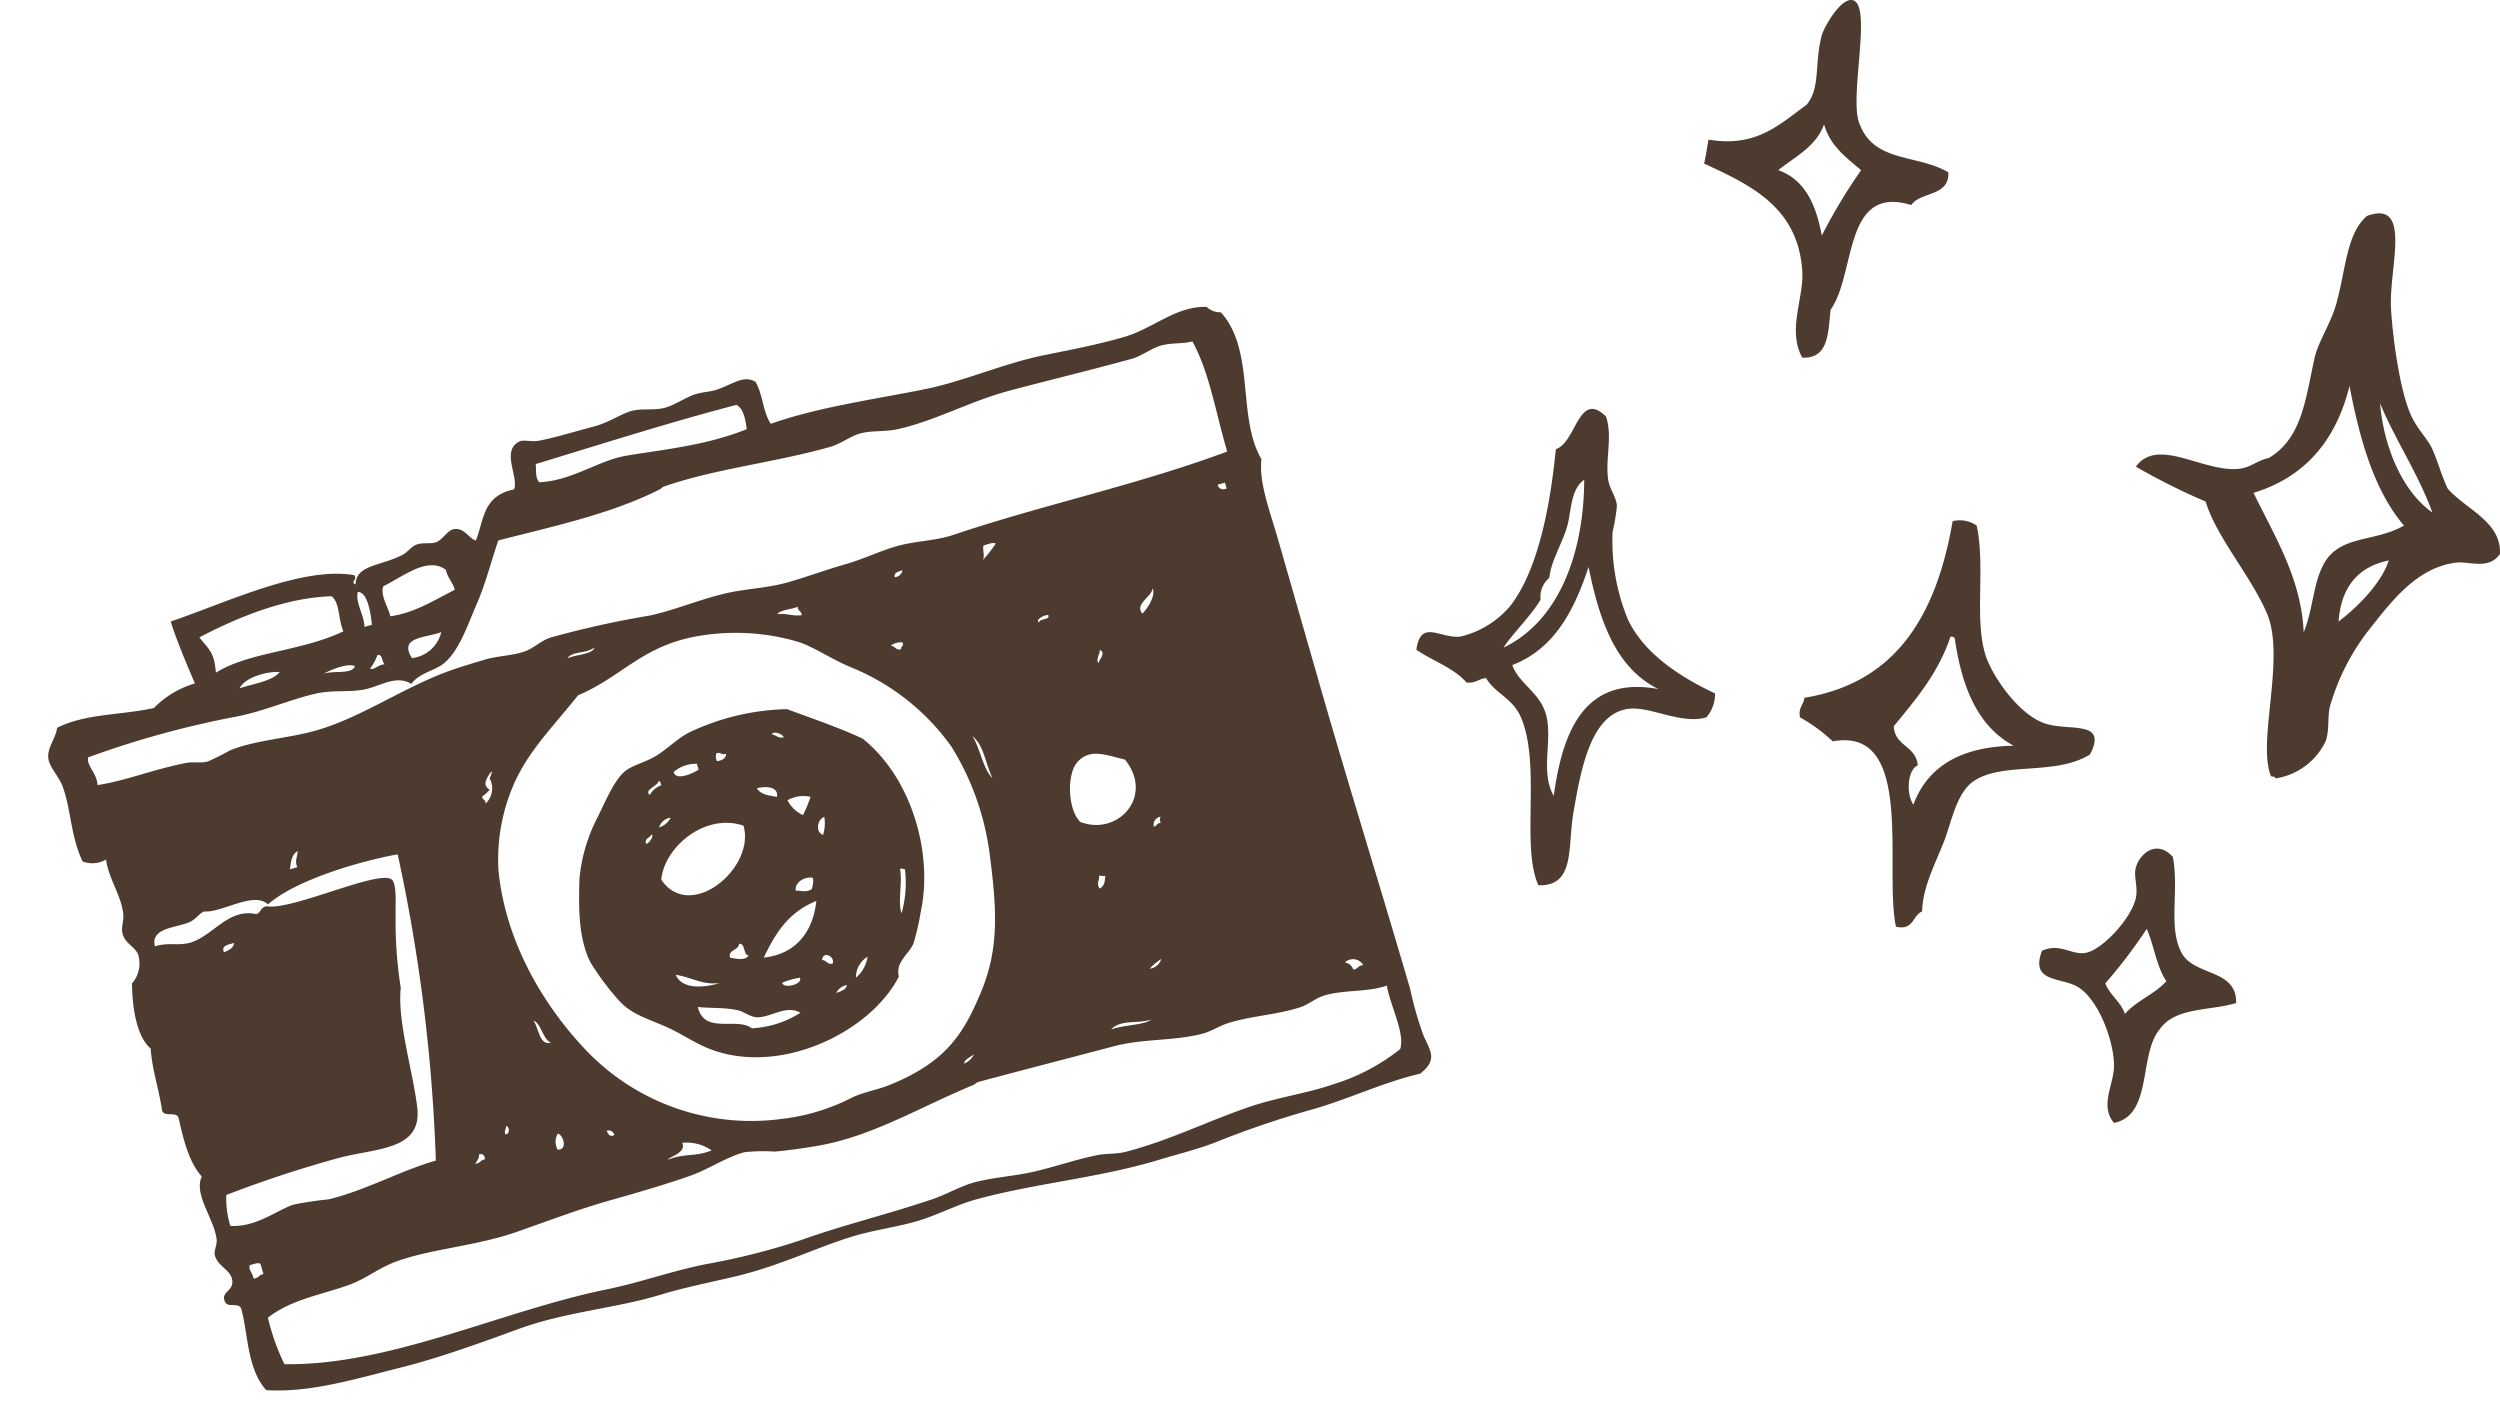 <svg xmlns="http://www.w3.org/2000/svg" width="235.298" height="134" viewBox="0 0 235.298 134"><defs><style>.a{fill:#4e3b30;fill-rule:evenodd;}</style></defs><g transform="translate(-323.199 -1526.194)"><g transform="translate(-255.398 1545.789) rotate(-16)"><path class="a" d="M620.037,194.789c.343,1.424-.132,2.815.289,4.2,4.779-.3,10.321.515,14.927.869,3.707.286,7.695-.284,11.448,0,2.7.205,5.365.465,7.97.435,2.763-.032,5.37-1.45,8.114-.58a1.941,1.941,0,0,0,1.16.869c2.119,4.412-1.286,9.855-.145,14.346-.861,2.009-.577,4.985-.58,7.681,0,4.353,0,8.942,0,13.911-.007,9.829.241,20.014.289,30.142a33.945,33.945,0,0,0,0,4.637c.271,1.7.592,2.554-1.3,3.332-3.422-.19-6.892.425-10.578.435a87.939,87.939,0,0,0-9.418.434c-1.872.213-3.887.112-5.8.146-5.877.1-11.69-1.073-17.536-1.16-2.01-.03-4.088.435-6.085.435-2.033,0-4.042-.318-6.086-.29-3.545.049-7.324.767-11.593.58-2.5-.11-4.9-.33-7.39-.289-4.421.071-8.978-.928-13.767-.58-3.538.256-7.888.552-11.449.434-4.515-.149-8.97-.061-12.9-1.449-1.175-2.4-.2-5.464-.146-7.969-.028-.793-1.257-.385-1.3-1.16-.121-.849.9-.738,1.159-1.449.4-1.091-.837-1.735-.869-2.9-.014-.47.5-.94.58-1.449.317-1.979-.937-4.631.289-6.086-.787-1.563-.709-3.8-.579-5.941-.13-.644-1.2-.347-1.305-1.014.288-2.192.153-3.971.58-5.941-1.053-1.555-.493-4.653,0-6.375a2.837,2.837,0,0,0,1.3-2.464c-.077-.753-.846-1.309-.869-2.174-.019-.722.46-1.174.58-1.883.3-1.777-.423-3.571-.145-5.361a2.536,2.536,0,0,1-2.174-.435c-.43-2.587.3-4.934.145-7.245-.071-1.036-.675-2.1-.58-2.9.123-1.039,1.247-1.728,1.595-2.609,2.968-.55,5.948.5,9.274.725a8.8,8.8,0,0,1,4.346-1.159c-.191-1.573-.554-4.327-.579-6.231,5.422-.26,13.373-1.616,17.823.579.153.552-.583.445-.145.869.561-1.758,2.659-1.03,4.927-1.448.633-.118,1.112-.54,1.594-.58.7-.058,1.338.34,1.883.289.654-.06,1.305-.773,1.884-.725,1.058.087,1.15,1.268,1.74,1.594,1.247-1.553,1.729-3.874,4.782-3.623.772-1.007-.21-3.854,1.739-4.2.393-.069,1.118.376,1.739.435,1.567.152,3.463.1,5.361.145,1.413.035,2.706-.417,3.769-.434.983-.016,2.137.578,3.187.579,1.081,0,2.159-.437,3.189-.434.671,0,1.3.166,1.884.145C617.9,194.442,619.082,193.819,620.037,194.789Zm-22.026,1.74c-.092.6-.416,1.188-.146,1.739,2.967.717,5.911-.44,8.55-.145,3.525.395,7.477,1.153,11.592.725.13-.829.259-1.9-.288-2.463C611.277,196.223,603.872,196.441,598.011,196.528Zm59.7,5.506c-1.018-.031-1.993.445-3.043.435-3.9-.039-8.418-.229-12.028-.29-3.7-.061-7.47.814-11.012.58-1.23-.081-2.324-.567-3.478-.58-.97-.01-1.99.438-3.042.435-5.483-.018-11-1.014-16.085-.725-.166.009-.232.105-.434.145-5.049.982-10.815.57-15.941.435-1.11,1.567-2.2,3.492-3.623,5.217-1.244,1.5-2.775,3.764-4.492,4.492-1.063.451-2.412.2-3.478,1.014-1.165-1.266-2.891-.566-4.492-.725-1.4-.139-2.76-.77-4.346-.869-2.5-.156-5.255.263-7.97,0a89.447,89.447,0,0,0-14.346-.145c-.355.787.388,1.608.145,2.753,2.7.343,5.39.024,8.549.29.727.061,1.344.429,2.029.434a22.662,22.662,0,0,0,2.319-.434c2.648-.249,5.236.377,7.969.434,4.274.092,8.819-1.472,13.332-1.883,1.353-.124,2.683-.122,4.057-.145,1.283-.022,2.687.386,3.912.289.88-.068,1.71-.545,2.609-.58a89.946,89.946,0,0,1,9.563.58c2.592.179,5.3-.218,7.97,0,1.836.151,3.586.589,5.507.58,1.817-.008,3.751-.145,5.651-.145,1.865,0,3.748-.373,5.507-.29,1.727.081,3.274.509,4.926.435,8.95-.406,17.924.261,26.953-.435-.028-3.953.446-7.576-.29-10.868C659.492,202.431,658.885,202.07,657.714,202.034Zm-94.626,1.449c.573,1.371.965,1.755.58,3.623,3.6-1.028,8.259.3,12.607-.434-.156-1.349.431-2.55-.146-3.478C571.955,202.141,567.261,202.629,563.088,203.483Zm17.969.145c-.541.72-.07,2.242-.145,2.9,2.2.313,4.147-.26,6.521-.725.013-.785-.341-1.2-.289-2.029C585.834,202.043,583.092,203.281,581.057,203.628Zm-2.753,3.189h.724c.153-.857.508-3.095-.434-3.333C578.089,204.46,578.576,205.65,578.3,206.817Zm-12.9,2.318c1.441-.057,3.2.2,4.058-.435C568.284,208.292,566.152,208.291,565.406,209.135Zm16.376,1.739a3.207,3.207,0,0,0,3.332-1.594C583.631,209.44,581.09,208.542,581.782,210.874Zm-4.058-.145c.329.286.809-.154,1.449,0-.241-.242.092-1.058-.435-1.014A4.514,4.514,0,0,1,577.724,210.729Zm-1.3-.58c-.44-.528-2.376-.326-3.043-.145C574.354,209.924,575.827,210.8,576.42,210.149Zm19.418,4.782c.868-.145,2.348.32,2.754-.289C597.621,215.024,596.48,214.371,595.838,214.931Zm40.139,1.884a12.267,12.267,0,0,0,1.595-1.16c-.211-.224-.741-.127-1.159-.145C636.2,215.883,636.274,216.533,635.977,216.815Zm-8.4-.725a.829.829,0,0,0,.87-.435C628.01,215.658,627.558,215.643,627.572,216.091Zm32.314.58v-.58h-.724C659.19,216.5,659.415,216.708,659.887,216.671Zm-72.163,8.26a17.646,17.646,0,0,0-3.623,7.391c-1.2,6.511.465,13.264,3.332,18.693a21.481,21.481,0,0,0,15.94,11.157,19.244,19.244,0,0,0,6.955-.145c1.151-.161,2.449-.017,3.624-.145,5.581-.606,7.9-2.611,10.578-5.941,2.87-3.562,3.661-7.124,4.492-12.752A25.379,25.379,0,0,0,628.3,232.9a21.6,21.6,0,0,0-7.1-9.855c-1.542-1.24-2.791-2.78-4.056-3.623a20.787,20.787,0,0,0-9.709-3.188c-4.795-.268-7.314,1.79-11.593,2.318C592.609,220.851,589.913,222.3,587.723,224.93Zm30.43-7.826c.1-.443-.251-.426-.146-.869-.63.093-1.637-.188-2.028.145C616.829,216.5,617.3,216.989,618.154,217.1Zm8.115,5.652c0-.288.4-.184.289-.58a1.6,1.6,0,0,0-1.159,0C625.792,222.267,625.759,222.782,626.269,222.757ZM585.4,224.786a2.963,2.963,0,0,1-.869.434c-.059.35.265.315.145.725a1.975,1.975,0,0,0,1.015-2.174c.15-.183.656-.827.144-.434C585.41,223.7,584.823,224.194,585.4,224.786Zm54.051-.869c.11-.375,1.072.105,1.015-.435C639.938,223.345,639.113,223.658,639.455,223.916Zm9.564,1.883c.709-.4,1.687-1.305,1.594-2.029C650.285,224.556,648.546,224.7,649.019,225.8Zm-83.756,1.015h.724c-.089-.718.329-.928.436-1.449C565.742,225.556,565.545,226.228,565.263,226.815Zm-2.9,2.608c-.892-1.584-4.409-.425-5.941-1.015-.5.026-.927.485-1.595.58-1.34.191-3.733-.521-3.768,1.3,1.278-.058,2.2.609,3.333.58,2.242-.057,4.313-2.143,6.665-.869.515-.017.527-.536,1.16-.435,2.195,1.055,11.314-.479,12.027.869.3.575-.386,2.411-.58,3.189a40.465,40.465,0,0,0-1.448,6.81c-1.163,2.846-1.051,7.6-1.594,11.159-.637,4.171-4.825,2.638-8.55,2.608a109.645,109.645,0,0,0-11.013.434,8.818,8.818,0,0,0-.434,2.9c2.244.794,4.458-.169,6.231-.289a32.671,32.671,0,0,1,3.332.435c3.577.158,7.3-.728,10.724-.726a160.742,160.742,0,0,0,4.492-28.692C571.794,227.886,565.489,227.936,562.364,229.422Zm81.438-.29c.111-.331.944-.687.434-1.159C644.144,228.323,643.518,228.885,643.8,229.132Zm-86.655,3.478c.537-.042.994-.164,1.159-.58C557.739,232.043,557.035,231.918,557.148,232.61Zm74.048,4.2c-.266-1.736.07-3.179-.725-4.346C630.851,233.776,630.567,235.75,631.2,236.812Zm8.115.725c-1.35.85-2.12,4.124-1.3,5.507,3.026,2.269,7.376-.4,5.651-4.492C642.132,237.714,640.824,236.584,639.31,237.537Zm5.216,7.826c.35.059.316-.265.726-.145a.811.811,0,0,1,.145-.58A.784.784,0,0,0,644.526,245.362Zm-60.136,3.912c-.661-.5-.371-1.948-1.014-2.463C583.667,247.679,583.247,249.258,584.39,249.274Zm53.616.29c.55-.077.692-.565.869-1.015-.274.033-.319-.163-.579-.145C638.252,248.844,637.847,248.923,638.006,249.565Zm-60.137,6.811c.431.172.622-.611.289-.725C578.1,255.926,577.847,256.015,577.869,256.376Zm-3.477,1.883c.5.116.556-.215,1.014-.145.041-.379-.054-.623-.434-.58C574.9,257.894,574.618,258.051,574.392,258.259Zm66.078-.145a1.274,1.274,0,0,0,1.3-.58A5.3,5.3,0,0,0,640.47,258.114Zm-58.254,1.014c.951.293.871-1.213.435-1.448A1.479,1.479,0,0,0,582.216,259.128Zm5.507.146a.545.545,0,0,0-.58-.58C587.193,259.03,587.237,259.373,587.723,259.274Zm33.472,2.608a1.691,1.691,0,0,0,1.16-.58C621.945,261.471,621.4,261.5,621.2,261.882ZM551.35,262.9c.5.117.558-.215,1.015-.145v-1.014c-.187-.2-.629-.144-1.015-.146C551.1,262.075,551.424,262.235,551.35,262.9Zm40.575,0c1.675-.178,2.527.469,4.2.29a4.105,4.105,0,0,0-2.463-1.449C593.821,262.767,592.086,262.666,591.925,262.9Zm47.385-.145c-1.43.056-2.718-.827-3.913-.145C636.864,262.532,638.437,263.087,639.31,262.751Zm19.563.725c.457.071.511-.261,1.014-.145a1.116,1.116,0,0,0-1.594-.725A1.022,1.022,0,0,1,658.873,263.476Zm-3.332,1.594c-.845.012-1.629.407-2.464.435-2.336.076-4.651-.5-6.955-.435-.844.025-1.732.314-2.608.29-2.756-.075-5.446-1.1-8.26-1.16-4.36-.09-8.872-.217-13.187-.289-.268,0-.328.116-.58.145-5.589.645-10.56,2.046-15.795,1.449-1.135-.13-2.6-.324-3.912-.58a15.572,15.572,0,0,0-2.754-.725c-1.789-.027-3.609.61-5.506.725-2.513.153-5.256.155-7.825.145-3.3-.011-6.143.26-9.419.435-4.094.219-8.222-.725-11.738-.435-1.577.131-3.08.758-4.638.87-2.8.2-5.659-.194-8.259.869a20.439,20.439,0,0,0,.289,4.637c9.562,2.884,20.958.8,31.156,1.594,3.066.24,6.328.021,9.564.289a64.889,64.889,0,0,0,9.274.29c4.212-.277,8.378-.079,12.9-.29,1.459-.067,2.912-.474,4.346-.434,1.855.051,3.772.489,5.652.58,2.061.1,4.087-.018,6.086.145.845.068,1.726.409,2.609.434,4.325.126,8.557-.707,12.751-.869,2.6-.1,5.252.288,7.826.145a19.05,19.05,0,0,0,6.955-1.449c.859-1.3.226-4.153.435-6.086C659.484,265.9,657.542,265.042,655.54,265.069Z"/><path class="a" d="M614.773,225.489c2.056,1.519,4.176,2.973,6.086,4.637,3.44,4.861,3.406,12.278.724,17.244a21.564,21.564,0,0,1-1.449,2.609c-.731.89-2.129,1.2-2.173,2.608-4.112,4.407-13.819,6.027-19.418,1.3-.976-.825-1.871-1.887-2.9-2.753-1.432-1.207-2.828-2.018-3.623-3.623a25.262,25.262,0,0,1-1.593-4.2c-.491-2.58.405-5.408,1.159-7.825a15.733,15.733,0,0,1,3.333-5.217c1.129-1.244,2.623-3.134,3.911-3.478.815-.218,1.814-.2,2.754-.434,1.233-.311,2.474-1.049,3.768-1.3A22.631,22.631,0,0,1,614.773,225.489Zm-1.014,2.463c-.073-.37-.766-.866-1.015-.579C613.109,227.541,613.23,227.95,613.759,227.952Zm-6.666.435c.552.068.9-.061,1.014-.435-.424.039-.445-.327-.869-.289A.941.941,0,0,0,607.093,228.388Zm-4.2-.145c-.043.9,1.754.61,2.318.434V228.1A3.19,3.19,0,0,0,602.89,228.243Zm-2.753,1.449a2.054,2.054,0,0,1,1.3-.58c-.023-.17.025-.411-.145-.435C601.089,229.1,599.689,229.092,600.138,229.692Zm11.447,3.478c.447-.879-.715-1.281-1.593-1.3C610.217,232.605,610.948,232.841,611.584,233.17Zm-11.447-.29a1.9,1.9,0,0,0,1.3-.58A1.274,1.274,0,0,0,600.138,232.88Zm-1.595,1.16c.377-.02.945-.588.725-.725C599.055,233.585,598.472,233.485,598.543,234.039Zm13.911-.29a3.061,3.061,0,0,0,1.016,1.74,11.8,11.8,0,0,0,1.159-1.449A3.024,3.024,0,0,0,612.453,233.749Zm-13.476,3.912c1.493,4.618,8.839,1.4,8.84-2.753C604.662,232.712,600.079,234.813,598.978,237.661Zm15.795.145a3.629,3.629,0,0,0,.58-1.594C614.666,236.248,614.129,237.32,614.773,237.806Zm-3.912,4.348c.488.091.742.415,1.449.289a2.067,2.067,0,0,0,.434-1.015C612.014,241.044,610.923,241.4,610.861,242.154Zm8.983,4.782a10.632,10.632,0,0,0,1.449-3.912c-.184-.008-.2-.186-.434-.145C620.7,244.317,619.788,245.768,619.844,246.936Zm-13.621.434c3.338.572,5.3-1.447,6.231-3.767C609.45,243.933,607.81,245.624,606.223,247.37Zm-3.043-.869c.408.177,1.216.709,1.74.29-.489-.139.026-1.282-.58-1.3C604.182,246.054,603.14,245.737,603.18,246.5Zm-1.594,2.029c-1.636-.247-2.46-1.306-3.767-1.884C598.015,248.238,600.257,248.555,601.586,248.53Zm9.855.58c.392.09.36.606.869.58C612.732,249.113,611.735,248.25,611.44,249.11Zm-4.2,1.014c-.056.6,1.822.708,1.74,0A6.756,6.756,0,0,0,607.238,250.124Zm6.811,1.449a3.224,3.224,0,0,0,1.594-1.594A2.287,2.287,0,0,0,614.048,251.573Zm-10.724,1.883a9.382,9.382,0,0,0,4.783-.145c-1.072-1.128-2.86-.324-4.058-.725-.63-.21-1-.847-1.594-1.159-1.128-.594-2.337-.837-3.477-1.3C598.846,252.815,602.217,252.005,603.324,253.456Zm8.55-1.014c.517-.014,1-.067,1.159-.434A1.379,1.379,0,0,0,611.875,252.442Z" transform="translate(-0.387 -0.27)"/></g><g transform="translate(93.647 1057.557)"><path class="a" d="M412.927,484.857c.114,2.3-2.6,1.785-3.489,3.079-6.436-1.974-5.184,6.511-7.593,9.848-.238,2.157-.159,4.628-2.667,4.516-1.439-2.637.185-5.6,0-8.208-.417-5.876-4.692-7.98-9.235-10.056.232-1.089.252-1.361.411-2.256,4.459.732,6.533-1.311,9.234-3.283,1.342-1.6.708-3.9,1.436-6.567.2-.71,1.75-3.487,2.873-3.283,1.91.345-.277,8.891.616,11.491C405.845,484.014,409.992,483.108,412.927,484.857Zm-16.007-.206c2.528.894,3.561,3.279,4.1,6.157a51.907,51.907,0,0,1,3.7-6.157c-1.409-1.189-2.917-2.281-3.49-4.307C400.471,482.457,398.507,483.365,396.92,484.651Z"/><path class="a" d="M459.919,514.612c1.639,1.917,5.086,3.12,4.925,6.157-1.006,1.532-2.908.68-4.1.82-3.846.453-6.3,3.907-8.414,6.567a21.213,21.213,0,0,0-3.488,6.977c-.242.986-.028,2.283-.41,3.283a6.283,6.283,0,0,1-4.719,3.488c-.007-.2-.252-.159-.411-.206-1.354-3.212,1.42-11.215-.411-15.388-1.579-3.6-4.734-7.125-5.745-10.466a61.967,61.967,0,0,1-6.568-3.284c2.055-2.827,6.261.515,9.646.206,1.174-.109,1.706-.773,2.872-1.027,3.158-1.876,3.459-5.66,4.309-9.439.346-1.533,1.536-3.232,2.053-5.13.908-3.336.956-6.557,2.872-8.209,4.283-1.572,2.071,4.856,2.258,8.619.128,2.572.8,7.688,1.847,10.055.639,1.445,1.6,2.277,2.051,3.284C459.031,512.147,459.249,513.145,459.919,514.612Zm-9.234-9.644c-1.264,5.1-4.16,8.563-9.03,10.055,1.941,4.023,4.492,8.017,4.72,13.133.919-2.33.866-4.49,1.847-6.362,1.5-2.855,4.785-2.078,7.592-3.692C453.011,514.817,451.67,510.07,450.685,504.968Zm7.8,11.9c-1.363-3.7-3.422-6.7-4.924-10.26C453.891,510.533,455.576,514.838,458.481,516.869Zm-8.823,10.261c1.91-1.442,4.08-3.718,4.72-5.746C451.492,521.987,449.895,523.879,449.658,527.13Z"/><path class="a" d="M380.71,507.841c.637,1.9-.087,4,.205,5.95.135.908.762,1.6.82,2.462a18.985,18.985,0,0,1-.41,2.463,19.5,19.5,0,0,0,1.436,8.209c1.488,3.142,4.726,5.338,8.209,6.976a3.334,3.334,0,0,1-.822,2.258c-2.354.669-5.171-1-7.181-.821-3.689.323-4.626,5.723-5.336,9.85-.549,3.2.2,6.871-3.283,6.771-1.671-3.646.269-11.3-1.641-15.8-.77-1.812-2.455-2.256-3.284-3.7-.7.054-.986.519-1.847.411-1.212-1.388-3.177-2.021-4.719-3.078.417-2.906,2.161-1.07,4.1-1.232a8.744,8.744,0,0,0,4.72-2.872c2.647-3.362,3.8-9.544,4.308-14.774C377.919,510.286,378.118,505.3,380.71,507.841Zm-3.694,10.465c-.5,1.633-1.475,3.108-1.642,4.719a2.3,2.3,0,0,0-.821,2.053c-.95,1.581-2.787,3.367-3.488,4.514,5.185-2.492,7.561-8.832,7.592-15.8C377.321,514.727,377.477,516.791,377.016,518.306Zm-5.131,12.928c.67,1.887,2.866,2.643,3.284,5.13.4,2.383-.6,5.016.616,7.183.8-5.712,2.676-11.4,9.849-10.056-4.026-1.993-5.556-6.483-6.567-11.491C377.709,526.112,375.836,529.712,371.885,531.234Z"/><path class="a" d="M415.594,518.1c.887,4.025-.363,9.363,1.026,12.721.8,1.923,3.12,5.232,5.541,5.95,2.286.682,5.77-.355,4.1,2.874-3.23,2.02-8.091.674-10.875,2.462-1.7,1.094-2.149,3.9-2.874,5.746-.845,2.155-1.987,4.25-2.052,6.567-.92.379-.778,1.822-2.463,1.436-1.157-5.414,1.869-18.878-5.95-17.442a15.218,15.218,0,0,0-3.078-2.257c-.185-.936.341-1.163.41-1.846,8.764-1.429,12.45-7.934,13.955-16.623A2.827,2.827,0,0,1,415.594,518.1Zm-7.8,18.878c.077,1.906,2.115,1.852,2.256,3.693-1.007.448-1.088,2.744-.41,3.694,1.356-3.637,4.532-5.455,9.44-5.541-3.387-1.812-4.881-5.515-5.54-10.054-.046-.161-.173-.24-.411-.207C411.983,532,409.862,534.463,407.8,536.98Z"/><path class="a" d="M434.062,549.292c.6,3.241-.466,6.626.821,9.028,1.191,2.221,5.208,1.48,5.132,4.72-2.414.749-5.723.366-7.184,2.463-2.009,2.368-.653,8.1-4.31,8.823-1.416-1.666.072-3.722,0-5.54-.093-2.475-1.506-5.988-3.282-7.181-1.565-1.051-4.689-.388-3.489-3.49,1.736-.755,2.735.434,4.1.205,1.519-.254,4.283-3.2,4.719-5.13.238-1.052-.218-2.032,0-2.873C430.925,548.978,432.534,547.6,434.062,549.292Zm-6.36,11.9c.443,1.13,1.44,1.706,1.847,2.874,1.076-1.249,2.8-1.845,3.9-3.08-.916-1.341-1.162-3.352-1.846-4.923A48.83,48.83,0,0,1,427.7,561.193Z"/></g></g></svg>